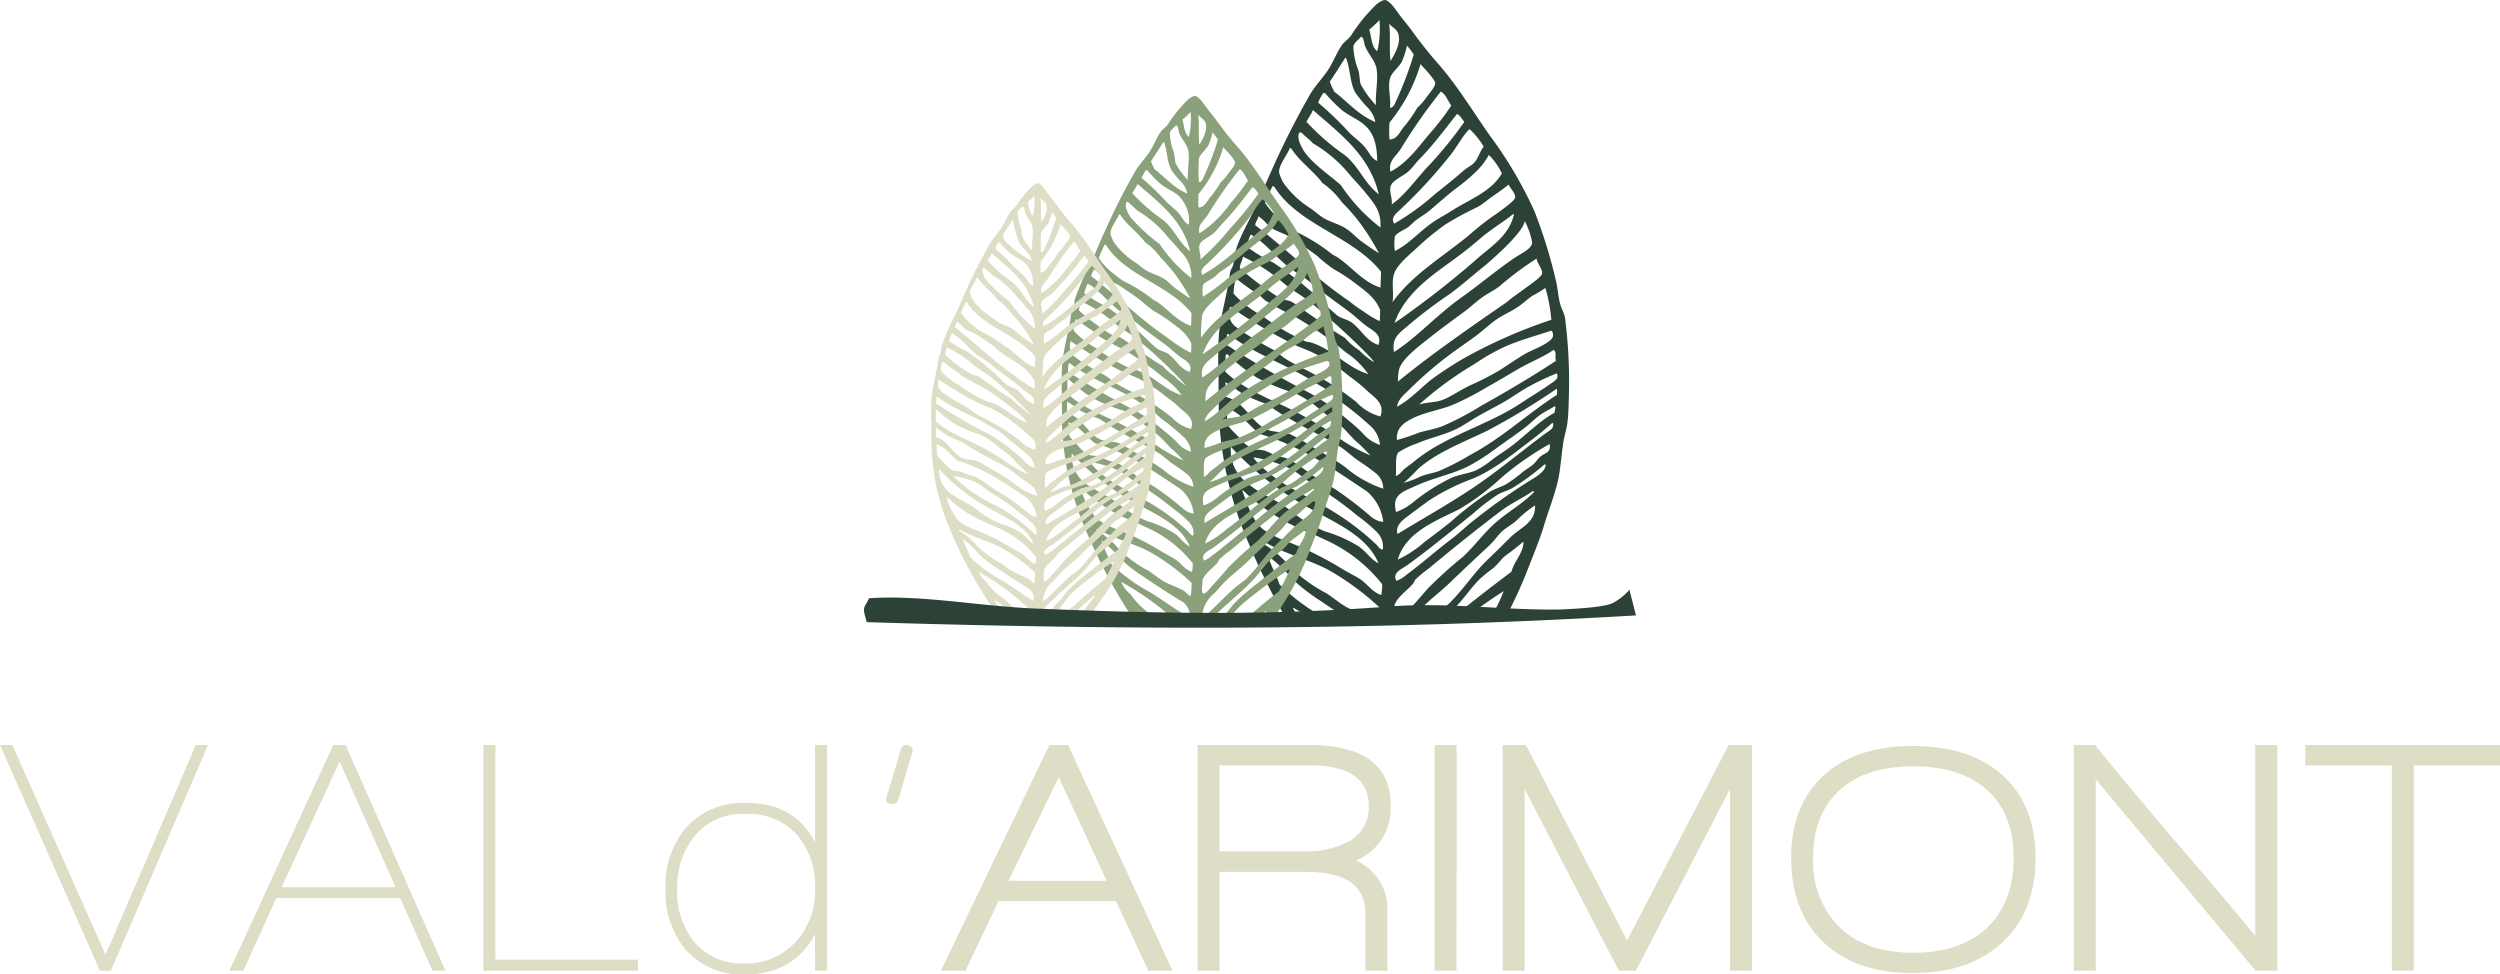 <svg xmlns="http://www.w3.org/2000/svg" width="290" height="113.03" viewBox="0 0 290 113.03"><g data-name="Groupe 336"><path data-name="Tracé 1" d="M290 88.777v-2.356h-22.588v2.356h10.041v23.829h2.549V88.777zm-25.837 23.829V86.421h-2.551v22.125q-2.626-3.205-9.269-10.968-5.987-6.99-9.308-11.161h-2.472v26.189h2.549V90.399l18.538 22.207zm-30.587-13.093q0 5.176-3.07 8.092t-8.593 2.916q-5.445 0-8.516-2.955a10.65 10.65 0 01-3.07-8.052q0-5.059 3.051-7.84t8.535-2.781q5.523 0 8.593 2.761t3.07 7.86m2.549 0q0-6.141-3.862-9.616-3.785-3.361-10.35-3.36t-10.312 3.36q-3.823 3.476-3.824 9.616 0 6.257 3.766 9.81t10.37 3.553q6.565 0 10.389-3.592t3.824-9.771m-32.9 13.093V86.421h-2.7l-11.779 22.67-11.741-22.67h-2.7v26.185h2.549V91.519l10.93 21.087h1.97l10.93-21.087v21.087zM168.97 86.422h-2.558v26.184h2.549zm-10.2 7.106a4.416 4.416 0 01-2.279 4.055 10.223 10.223 0 01-5.214 1.158h-9.81v-9.964h10.428q6.874 0 6.875 4.75m2.549-.078q0-7.028-9.5-7.028h-12.9v26.185h2.549v-11.47h10q6.913 0 6.913 4.789v6.682h2.549v-6.8a6.113 6.113 0 00-3.631-5.987 6.489 6.489 0 004.017-6.373m-32.943 8.728h-11.392l5.832-12.011zm7.647 10.428l-12.127-26.185h-2.161l-12.591 26.188h2.858l3.824-8.072h13.633l3.746 8.072z" fill="#dedec6"/><path data-name="Tracé 2" d="M105.819 87.269q.193-.656-.5-.811a.606.606 0 00-.811.463l-1.661 5.523q-.271.811.656.811a.657.657 0 00.7-.463zm-13.4 9.52a9.177 9.177 0 012.124 6.353 8.61 8.61 0 01-2.2 6.064 7.645 7.645 0 01-5.986 2.549 7.227 7.227 0 01-5.871-2.549 9.158 9.158 0 01-1.931-6.064 9.383 9.383 0 011.97-6.1 7.091 7.091 0 015.832-2.626 7.712 7.712 0 016.064 2.375m3.514 15.815V86.42h-1.39v11.316q-2.317-4.6-7.994-4.6a8.83 8.83 0 00-6.991 2.9 10.428 10.428 0 00-2.36 7.11 10.312 10.312 0 002.356 7.029 8.559 8.559 0 006.836 2.858q5.677 0 8.149-4.673v4.248zm-21.936 0v-1.274H57.467v-24.91h-1.39v26.185zm-28.116-9.694h-13.21l6.72-14.56zm5.794 9.694L40.088 86.42h-1.429l-12.05 26.185h1.622l3.823-8.419h14.368l3.746 8.419zM24.138 86.42h-1.429l-10.466 24.331L1.429 86.42H0l11.586 26.185h1.274z" fill="#dedec6"/><path data-name="Tracé 3" d="M179.886 44.507c-1.139.8-2.329 1.506-3.5 2.284-3.851 2.561-8.888 3.817-12.4 6.787-.355.3-.751.543-1.106.848-.308.264-.546.684-.978.789.13-.774-.132-2.132.285-2.713a9.225 9.225 0 012.19-1.064c1.622-.7 3.2-.979 4.684-1.736.737-.375 1.365-.817 2.006-1.2 1.426-.847 2.889-1.533 4.134-2.326.664-.422 1.339-.879 2.007-1.26a28.144 28.144 0 013.349-1.592c.054-.01.059.027.061.065.242.569-.42.894-.736 1.115m.6-2.639c-2.824 1.847-5.7 3.553-8.668 5.207a33.286 33.286 0 01-4.516 2.376c-.862.325-1.773.474-2.686.729a22.307 22.307 0 01-2.563.86c-.136-1.418.864-2.043 1.862-2.532 1.406-.69 3.014-.923 4.485-1.49A32.094 32.094 0 00172.333 45c1.291-.72 2.544-1.471 3.814-2.21 1.367-.8 2.843-1.35 4.066-2.2.4.244.139.757.272 1.276m-.344-2.862c-.133.762-2.4 1.576-3.109 1.981-1.119.641-2.167 1.393-3.109 1.982a31.5 31.5 0 01-3.354 1.72c-1.2.56-2.313 1.374-3.29 1.722-.865.308-2 .257-2.679.54a40.2 40.2 0 016.435-4.715 24.411 24.411 0 013.554-2.029c1.6-.712 3.542-1.243 5.321-1.841.237.063.261.471.231.641m-.187-1.907a59.348 59.348 0 00-9.71 4.221 39.184 39.184 0 00-4.277 2.764c-.653.521-1.257 1.121-1.894 1.644a10.864 10.864 0 01-2.014 1.45c.118-.918.945-1.491 1.531-2.1a43.812 43.812 0 015.869-4.862c.69-.5 1.409-.98 2.079-1.51s1.276-1.094 1.955-1.579c.716-.511 1.527-.864 2.263-1.314s1.323-1.016 2.016-1.513a9.687 9.687 0 001.488-.9 18.154 18.154 0 01.694 3.7m-1.079-5.358c-.065.415-1.608 1.438-1.96 1.7-.836.636-1.566 1.1-2.081 1.574-4.316 2.984-8.642 5.958-12.673 9.247a5.314 5.314 0 01.182-1.577c.523-1.267 2.4-2.641 3.544-3.549 1.373-1.093 2.78-2.1 4.032-3.026.66-.488 1.282-1.094 1.956-1.579.707-.508 1.507-.864 2.138-1.382a35.9 35.9 0 014.032-3.026c.061-.037.109-.107.194-.119.1.621.72 1.192.636 1.732m-1.142-3.581c-.067.73-1.315 1.269-1.959 1.7-2.136 1.445-4.183 3.187-6.178 4.6-2.955 2.091-5.268 4.727-7.886 6.375-.361-1.808.9-2.361 1.823-3.229a54.885 54.885 0 014.748-3.571c1.482-1.111 2.811-2.31 4.146-3.364 2.19-1.9 4.3-3.994 4.442-5.013a8.26 8.26 0 01.862 2.5m-9.773 2.447c1.229-.884 2.491-1.839 3.647-2.849 1.229-1.074 2.668-1.912 3.9-2.9h.126c-.634 2.619-2.731 3.74-4.494 5.352a109.082 109.082 0 01-9.374 7.273c1.072-3.094 3.733-5.107 6.193-6.877m7.806-7.707c-.027.322-.8.873-1.246 1.223a23.09 23.09 0 01-1.429 1.027 34 34 0 00-2.736 2.184c-3.085 2.534-6.526 4.527-8.82 7.736.188-1.03-.149-2.27.178-3.287.35-1.089 1.895-2.315 2.77-3.134a31.224 31.224 0 013.194-2.611 36.418 36.418 0 013.744-2.023c.572-.323 1.119-.81 1.689-1.208.678-.475 1.313-.9 1.885-1.39.182.428.812 1.006.772 1.484m-1.549-2.778c-1.207 2.114-3.756 3.014-5.852 4.356-.759.486-1.594.9-2.33 1.439-1.5 1.087-2.692 2.458-4.229 3.208a6.238 6.238 0 01-.005-1.647c.15-.439.994-.743 1.495-1.088.315-.217.643-.6.98-.852.565-.42 1.164-.746 1.754-1.269.518-.458 1.083-.922 1.632-1.4 1.128-.98 2.418-1.814 3.326-2.734a8.049 8.049 0 001.722-2.156 7.6 7.6 0 011.508 2.143M172.106 17c-.465.583-.657 1.5-1.209 1.984-.346.3-.805.524-1.169.845-1.038.916-2.184 1.823-3.326 2.734a28.376 28.376 0 01-4.678 3.383c-.468-.77.308-1.232.952-1.866a59.9 59.9 0 005.663-6.2c.73-.961 1.291-2.04 2-2.78.018-.068.127-.038.131-.122A9.534 9.534 0 01172.106 17m-2.243-2.866a46.538 46.538 0 01-4.038 4.989c-1.494 1.522-2.66 3.35-4.4 4.6.147-.624-.286-1.4-.117-2.094s1.422-1.179 2.023-1.7c.469-.409.9-1.04 1.449-1.6 1.465-1.486 3.006-3.565 4.232-5.109.406.192.563.617.855.916m-1.518-1.889a29.17 29.17 0 01-2.521 3.268c-1.364 1.624-2.6 3.378-4.524 4.4-.32-1.234.634-1.765 1.168-2.619a64.941 64.941 0 014.667-6.677c.613.346.795 1.094 1.21 1.626m-1.872-2.6c.009.423-.653 1.164-.941 1.551a6.74 6.74 0 01-1.122 1.291 15.482 15.482 0 01-1.665 2.349c-.4.548-.733 1.337-1.567 1.338a11.971 11.971 0 01.005-1.963 19.24 19.24 0 003.594-6.778c.3.383 1.685 1.75 1.7 2.212m-2.488-3.313a41.942 41.942 0 01-1.955 5.189c-.194.352-.295.952-.794.985.118-1.22-.29-2.375-.007-3.42.179-.662 1.005-1.239 1.4-1.978a10.282 10.282 0 00.57-1.817 7.84 7.84 0 01.787 1.04m-2.686.729c-.181-1.254.013-2.914-.166-4.312.3.378.857.628 1.038 1.113.4 1.055-.407 2.467-.872 3.2m2.9 49.311c2.122-.988 4.332-1.35 6.289-2.377a28.251 28.251 0 003.306-2.165c1.1-.793 2.189-1.518 3.184-2.3.535-.418.99-.881 1.5-1.278.562-.435 1.264-.749 1.877-1.138.186.2-.073.488-.027.759-1.81.991-3.313 2.587-5.012 3.879-.621.471-1.366.942-2.077 1.447a10.765 10.765 0 01-2.075 1.384c-.942.354-1.857.465-2.688.793a22.629 22.629 0 00-4.338 2.7 6.729 6.729 0 01-2.2 1.317c-.542-2.037.84-2.364 2.259-3.025m-.824 9.092c2.626-1.909 4.912-3.817 7.423-5.821a23.61 23.61 0 012.994-2.3c.507-.28 1.094-.428 1.607-.7a30.222 30.222 0 003.639-2.66c.018-.068.128-.038.132-.122.074-.008.111.018.124.068-.054.894-1.411 1.538-2.226 2.075a69.386 69.386 0 00-6.626 4.772c-.712.6-1.369 1.223-2.089 1.764-1.782 1.34-3.451 2.849-5.276 4.186a3.265 3.265 0 01-1.1.658c-.531-.986.667-1.383 1.4-1.914m15.385-12.573c-.359.267-.58.682-.921.982-.324.285-.741.525-1.1.785a15.792 15.792 0 01-2.145 1.572c-.679.326-1.236.487-1.8.823a39.067 39.067 0 00-4.49 3.454c-.967.788-2 1.563-2.994 2.3a13.388 13.388 0 01-3.177 2.106c.915-3.168 4.355-4.462 7.107-5.832a29.458 29.458 0 005.073-3.813 35.459 35.459 0 015.387-3.738c.054-.01.059.027.061.065.136.888-.518.94-1 1.3m.536-2.641c-2.506 1.845-5.051 3.985-7.676 5.812-3.044 2.117-6.328 3.922-9.515 5.874-.323-1.042.78-1.759 1.408-2.231.734-.552 1.528-1.132 2.21-1.633a24.932 24.932 0 015.092-2.546c2.524-1.053 4.746-2.92 6.936-4.571.8-.606 1.6-1.28 2.282-1.884.074-.008.112.018.125.068.077.621-.47.821-.862 1.11m1.3-4.452c-3.378 2.158-6.324 4.976-10 6.934a31.346 31.346 0 01-3.676 1.9c-.7.258-1.418.33-2.112.623a11.9 11.9 0 01-1.989.754 21.984 21.984 0 001.639-1.59c2.139-1.937 5.341-3.145 8.073-4.468a82.107 82.107 0 008.023-4.85c.141.113.007.484.039.7m-20.14 10.887a13.254 13.254 0 01-4.41-2.5c-1.3-.969-2.709-1.679-4.154-2.552a20.681 20.681 0 00-2.111-1.214c-.821-.368-1.885-.216-2.829-.606-1.733-.714-2.594-3.229-4.745-3.776-.1-.553-.017-1.271-.066-1.712.707.4 1.395.984 2.1 1.4a22.593 22.593 0 002.37 1.033c.735.325 1.413.918 2.17 1.342s1.49.869 2.235 1.282c1.554.86 3.2 1.617 4.536 2.5.673.446 1.289 1.056 1.973 1.525a24.518 24.518 0 012.039 1.465 2.29 2.29 0 01.887 1.8m-.341-8.372a5.85 5.85 0 01-2.791-1.681 31.907 31.907 0 00-5.388-3.481c-.935-.5-1.967-.982-2.859-1.557-.473-.306-.851-.715-1.358-1-.973-.542-1.962-1.042-2.918-1.686a13.8 13.8 0 01-1.361-.934 1.95 1.95 0 01-.741-2.369c.074-.008.112.018.125.068a58.864 58.864 0 006.762 4.036c.789.435 1.636.725 2.495 1.1a20.871 20.871 0 014.4 2.813 18.221 18.221 0 011.971 1.589c.812.8 2.273 1.531 1.666 3.1m.08-16.78l-.065 1.834c-1.945-.611-3.253-2.287-4.821-3.4-.291-.206-.611-.329-.868-.536a21.638 21.638 0 00-3.843-2.415 6.79 6.79 0 01-1.422-1 9.5 9.5 0 01-2.446-2.492c.29-.651.549-1.336.89-1.932.1-.014.107.063.188.07 2.826 4.5 9.155 5.741 12.385 9.869m-.074-5.133a20.754 20.754 0 01-4.579-4.91c-1.152-1.046-3.266-2.451-4.234-3.884-.337-.5-.983-1.688-.555-2.236l.19.007c.432.433.939.8 1.349 1.25a15.787 15.787 0 014.366 3.763c.563.645 1.235 1.331 1.888 2.156.868 1.1 1.708 2.013 1.576 3.855m-.362-20.461c-.685-.483-.659-1.629-.926-2.5a12.193 12.193 0 001.179-1.1 11.291 11.291 0 01-.252 3.6m-1.376-.492c.359.877 1.158 1.638 1.3 2.579.2 1.287-.147 2.579-.083 4.177a11.5 11.5 0 01-1.752-2.4c-.135-.362-.124-1.024-.261-1.593a8.346 8.346 0 01-.6-2.808c.086-.472.677-.849.928-1.171.367.35.28.772.464 1.22m-1.137 5.344a16.684 16.684 0 001.276 1.564 3.294 3.294 0 011.013 1.809c-1.961-.823-3.19-2.329-4.753-3.523a10.846 10.846 0 01-.529-1.158c.621-.908 1.2-1.858 1.807-2.787.055.03.111.059.122.131.486 1.412.411 2.866 1.065 3.964m-1.528 2.036c.784.6 1.739 1 2.478 1.606 1.138.935 1.527 2.268 1.562 4.234-.7-.261-.983-1.087-1.463-1.634s-1.154-1.046-1.718-1.58a39.924 39.924 0 00-3.676-3.548 5.325 5.325 0 01.609-1.119l.19.007a17.34 17.34 0 002.019 2.034m-3.418-.056c3.1 2.737 6.528 5.173 7.639 9.767-1.627-1.207-2.326-3.242-3.9-4.506a27.47 27.47 0 01-4.487-3.893c.224-.482.549-.855.744-1.368m-2.5 4.472c.982 1.533 2.525 2.541 3.6 3.989a9.4 9.4 0 012.265 2.232 24.844 24.844 0 012.195 2.54 28.979 28.979 0 012.1 3.366c-.638-.359-1.272-.84-1.98-1.336-.619-.433-1.166-1.084-1.847-1.521-.8-.516-1.808-.743-2.617-1.231-.437-.264-.93-.714-1.419-1.063a11.11 11.11 0 01-3.19-2.961 5.4 5.4 0 01-.527-1.222c-.081-.9.973-2.072 1.24-2.87.1-.014.107.064.188.07m-2.6 9.03c.816.608 1.894.821 2.737 1.426.256.183 2.161 1.441 2.843 2a17.825 17.825 0 001.91 1.523 23.454 23.454 0 012.106 1.34c1.337 1.042 2.636 1.8 3.3 3.409l-.044 1.265a.9.9 0 01-.213-.061 11.881 11.881 0 01-1.649-1.018 15.112 15.112 0 01-1.668-1.2c-3.877-2.591-7.234-6.029-10.9-8.8-.089-.331.312-.658.353-1.064a5.769 5.769 0 011.225 1.183m-2.122.939c1.7.909 3.106 2.875 4.736 4.029.759.537 1.551.977 2.287 1.6 1.36 1.15 2.895 2.209 4.381 3.32.754.563 1.413 1.227 2.093 1.72s1.756.965 1.319 2.136c-1.4-.409-1.986-1.778-3.076-2.577-.483-.355-1.164-.465-1.682-.819a23.886 23.886 0 01-1.779-1.645 41.133 41.133 0 00-5.669-4.505 17.381 17.381 0 01-3.1-1.881 7.915 7.915 0 01.492-1.376m-.913 2.564a21.359 21.359 0 014.892 3.211c.984.783 2.129 1.42 3.09 2.2 2.012 1.628 6.857 6.069 7.234 6.839a8.993 8.993 0 01-1.725-1.39 7.5 7.5 0 01-1.66-1.451c-1.607-.918-3.117-2.073-4.7-3.141a11.005 11.005 0 00-1.546-1.068c-.331-.143-.735-.147-1.066-.29a12.155 12.155 0 01-1.3-.806 30.442 30.442 0 01-3.576-2.785c.035-.531.3-.812.362-1.317m-.662 2.637a27.031 27.031 0 002.534 1.8c.261.2.465.458.737.659a32.914 32.914 0 003.356 1.827 42.475 42.475 0 016 4.2 9.418 9.418 0 012.573 2.5c-2.5-.766-4.056-2.84-6.586-3.65-.229-.074-.467-.07-.692-.151a25.122 25.122 0 01-5.026-2.963 12.171 12.171 0 01-3.33-2.586 7.694 7.694 0 01.248-1.638l.19.007m-.988 6.355c2.821 2.249 6.822 3.545 10 5.606.558.362 1.192.673 1.736 1.074.513.378.965.905 1.474 1.318a36.877 36.877 0 013.079 2.514 3.343 3.343 0 011.249 2.324 4.452 4.452 0 01-2.1-1.467 27.318 27.318 0 00-1.967-1.715 24.812 24.812 0 00-4.392-3 102.372 102.372 0 01-9.373-5.457 8.84 8.84 0 01.106-1.2l.19.007m-.335 2.332l.19.007a20.7 20.7 0 003.452 2.718 25.387 25.387 0 004.433 1.8 12.737 12.737 0 012.909 1.939c.823.677 1.772 1.27 2.466 1.922.578.544 1.07 1.161 1.651 1.7a15.722 15.722 0 011.652 1.641 20.908 20.908 0 01-4.221-2.427 46.045 46.045 0 00-4.156-2.489c-2.867-1.531-6.127-2.574-8.446-4.792.061-.751-.012-1.416.07-2.024m.1 6.274c.058-.037.116-.072.126 0 1.658.616 2.435 2.053 3.759 2.981 4.924 1.467 8.569 4.126 12.371 6.639a5.507 5.507 0 011.9 3.55 2.616 2.616 0 01-1.5-.686 44.34 44.34 0 00-3.886-2.986c-.865-.566-1.868-1.134-2.852-1.746a24.162 24.162 0 00-2.722-1.868c-.437-.186-1.019-.261-1.505-.433-.456-.162-.883-.424-1.31-.552-.462-.138-.984-.064-1.448-.241a4.906 4.906 0 01-1.537-1.321c-.451-.5-1.147-1.074-1.278-1.5-.179-.583.025-1.351-.126-1.841m.476 4.513c.074-.008.112.018.125.067a35.811 35.811 0 009.189 7.1c2.907 1.649 6.5 3.126 7.823 6.29-.9-.433-1.441-1.4-2.337-1.982a16.053 16.053 0 00-3.867-1.718 15.315 15.315 0 01-4.093-2.486c-1.381-1.053-2.948-1.7-4.093-2.486-1.551-1.063-2.814-2.279-2.746-4.782m1.343 5.05c-.01-.054.027-.059.066-.061a23.617 23.617 0 005.375 3.861c1.345.657 2.741 1.194 4.115 1.854a17.618 17.618 0 016.659 5.173 4.972 4.972 0 01-.108 1.263c-1.11-.381-1.559-1.265-2.468-1.859-.635-.415-1.452-.785-2.236-1.282a41.052 41.052 0 00-5.663-2.858 13.469 13.469 0 01-3.363-1.637c-1.289-1.174-1.745-2.753-2.378-4.453m16.293 6.775c-.25.134-.546-.355-.8-.6a31.1 31.1 0 00-6.487-4.66c-2.827-1.534-5.682-2.915-7.608-5.206-.074-.012-.05-.117-.057-.192a16.657 16.657 0 014.322 1.354c.823.468 1.653 1.237 2.6 1.8a40.278 40.278 0 015.068 3.6 19.156 19.156 0 012.338 1.982 2.342 2.342 0 01.63 1.922m21.56-17.107a58.737 58.737 0 00-.421-9.7c-.083-.553-.416-1.062-.575-1.667-.25-.946-.286-1.956-.533-2.868a57.674 57.674 0 00-2.448-7.875 47.566 47.566 0 00-5.142-8.73c-1.946-2.759-3.629-5.569-5.8-8.119a48.935 48.935 0 01-3.1-3.845c-.424-.607-.924-1.207-1.515-1.953-.418-.534-1.087-1.648-1.703-1.836-.3-.091-.907.372-1.1.532a19.562 19.562 0 00-2.911 3.572c-.305.443-.782.718-1.051 1.1-.685.983-1.055 2.117-1.755 3.105-.614.867-1.365 1.663-1.927 2.593a97.2 97.2 0 00-4.558 9.024c-.48 1.033-.917 2.107-1.378 3.182-.927 2.162-2.284 4.268-2.816 6.3-.118.45-.066.825-.171 1.261-.07.29-.265.531-.345.812-.1.339-.1.71-.164 1.071-.359 2.012-.939 4.117-1.167 6.229a45.385 45.385 0 00-.035 4.622c-.011 1.531.005 3.083.028 4.624a42.42 42.42 0 003.525 15.133 70.37 70.37 0 004.158 8.365l1.537.013a5.044 5.044 0 01-.632-1.044c.018.007.047-.007.063 0 .609.332 1.173.7 1.748 1.051l1.695.01a22.7 22.7 0 01-5.058-3.778c-.381-1.174-.991-2.136-1.34-3.34.054-.01.059.027.061.065a19.489 19.489 0 012.881 2.761 22.18 22.18 0 003.207 2.456c.9.617 1.827 1.229 2.785 1.849q1.349 0 2.681.007c-.912-.477-1.926-.8-2.761-1.318-.744-.465-1.392-1.018-2.1-1.467a17.779 17.779 0 01-4.139-2.995 11.4 11.4 0 00-3.259-2.774.355.355 0 01-.055-.256l.19.007c2.308 1.452 5.117 2.058 7.485 3.3a31.234 31.234 0 016.113 4.52c0 .343-.016.666-.042.981h1.584c-.007-.452.107-1.018.057-1.43.448-1.02 1.4-1.6 2.11-2.4.136-.153.194-.4.336-.558a17.893 17.893 0 011.63-1.336 228.05 228.05 0 018.209-6.553c1.179-.9 2.564-1.518 3.755-2.339.108-.02.118.053.123.131-1.316 1.328-2.944 2.237-4.364 3.457-1.377 1.184-2.474 2.736-3.813 3.984a51.265 51.265 0 00-4.12 3.719c-.922 1.074-1.8 2.062-2.769 3.133-.051.057-.1.121-.156.186h1.252c.327-.37.648-.742.962-1.06 1.031-1.042 2.266-1.957 3.2-2.865 1.557-1.508 3.132-2.97 4.716-4.458.543-.511.938-1.151 1.449-1.6.475-.414 1.111-.764 1.626-1.21a13.5 13.5 0 012.151-1.761c.108 2-1.738 2.581-2.918 3.761-.881.881-1.669 1.679-2.427 2.385-1.7 1.59-2.914 3.543-4.55 5.161-.528.523-1.188.9-1.759 1.4-.085.074-.169.158-.254.234l1.521-.013c.447-.416.887-.836 1.3-1.271.883-.926 1.713-2.146 2.64-3.075a17.348 17.348 0 011.565-1.275c.517-.414.92-1.031 1.445-1.47a26.431 26.431 0 002.084-1.637c.079 1.227-1.071 2.261-1.389 3.5-2.282 1.716-4.508 3.426-6.695 5.219q.809-.009 1.6-.02c1.306-1 2.657-1.98 4.2-2.951a16.765 16.765 0 01-1.434 2.9c.6-.012 1.192-.025 1.769-.039a54 54 0 002.618-5.8c.611-1.563 1.252-3.111 1.749-4.752.5-1.664 1.169-3.334 1.568-5.012.34-1.427.4-3.032.669-4.663.125-.757.369-1.458.457-2.2.1-.807.127-1.582.147-2.4" fill="#2d4236"/><path data-name="Tracé 4" d="M154.006 46.738c-.912.637-1.863 1.2-2.8 1.827-3.081 2.049-7.11 3.054-9.917 5.429-.284.241-.6.435-.885.679-.246.211-.437.548-.782.632.1-.619-.106-1.706.228-2.171a7.381 7.381 0 011.754-.851c1.3-.562 2.555-.784 3.746-1.389.589-.3 1.092-.653 1.6-.958 1.14-.677 2.311-1.226 3.307-1.86.532-.338 1.072-.7 1.606-1.008a22.53 22.53 0 012.679-1.274c.044-.008.048.022.05.052.194.455-.336.715-.589.892m.479-2.111a113.676 113.676 0 01-6.934 4.165 26.546 26.546 0 01-3.613 1.9c-.689.26-1.418.379-2.149.583a17.85 17.85 0 01-2.051.688c-.108-1.134.692-1.634 1.49-2.025 1.124-.551 2.411-.738 3.588-1.192a25.79 25.79 0 003.147-1.613c1.033-.576 2.034-1.177 3.05-1.769 1.094-.637 2.276-1.08 3.254-1.761.323.2.111.6.218 1.021m-.274-2.289c-.107.61-1.922 1.261-2.488 1.585-.9.513-1.734 1.114-2.487 1.585a25.226 25.226 0 01-2.682 1.375c-.963.448-1.851 1.1-2.632 1.377-.692.246-1.6.205-2.143.432a32.189 32.189 0 015.148-3.772 19.584 19.584 0 012.843-1.624c1.282-.569 2.834-.993 4.257-1.473.19.05.209.377.185.514m-.15-1.525a47.46 47.46 0 00-7.768 3.377 31.312 31.312 0 00-3.422 2.211c-.521.417-1.005.9-1.515 1.315a8.631 8.631 0 01-1.611 1.16c.094-.734.755-1.192 1.224-1.68a35.058 35.058 0 014.7-3.889c.552-.4 1.127-.784 1.664-1.209s1.02-.875 1.564-1.263c.573-.409 1.222-.692 1.81-1.051s1.059-.814 1.613-1.211a7.821 7.821 0 001.19-.718 14.6 14.6 0 01.555 2.958m-.863-4.287c-.052.333-1.288 1.151-1.568 1.364-.669.508-1.254.881-1.666 1.259-3.452 2.388-6.912 4.767-10.137 7.4a4.2 4.2 0 01.145-1.261c.418-1.013 1.92-2.113 2.835-2.84 1.1-.874 2.223-1.68 3.226-2.421.528-.39 1.024-.874 1.564-1.263.565-.407 1.205-.691 1.71-1.106a28.717 28.717 0 013.226-2.42c.048-.029.087-.086.154-.1.078.5.576.954.51 1.385m-.913-2.869c-.053.584-1.053 1.016-1.568 1.364-1.708 1.155-3.346 2.55-4.942 3.678-2.364 1.672-4.215 3.781-6.309 5.1-.289-1.447.718-1.889 1.458-2.584a43.859 43.859 0 013.8-2.856c1.186-.888 2.25-1.849 3.319-2.691 1.75-1.523 3.442-3.2 3.553-4.01a6.61 6.61 0 01.691 2m-7.82 1.956c.983-.707 1.992-1.471 2.916-2.28.983-.86 2.135-1.529 3.122-2.323h.1c-.507 2.1-2.184 2.992-3.6 4.282a87.321 87.321 0 01-7.5 5.819c.857-2.475 2.987-4.087 4.955-5.5m6.245-6.166c-.023.258-.641.7-1 .978-.46.36-.857.628-1.145.821a27.212 27.212 0 00-2.188 1.748c-2.468 2.027-5.221 3.622-7.056 6.188a20.821 20.821 0 01.143-2.63c.28-.871 1.515-1.852 2.216-2.506a24.85 24.85 0 012.557-2.083 29.107 29.107 0 013-1.619c.457-.258.895-.647 1.351-.966.543-.379 1.051-.724 1.508-1.112.145.342.649.805.617 1.186m-1.24-2.222c-.966 1.691-3 2.411-4.682 3.484-.607.389-1.276.724-1.864 1.151a25.8 25.8 0 01-3.383 2.568 5.036 5.036 0 010-1.317c.121-.351.8-.594 1.2-.87.252-.174.514-.482.784-.682.452-.336.932-.6 1.4-1.016.414-.366.866-.737 1.305-1.119.9-.785 1.935-1.452 2.661-2.187a6.442 6.442 0 001.378-1.725 6.087 6.087 0 011.207 1.714m-1.687-2.491c-.371.467-.525 1.2-.967 1.588-.276.243-.645.419-.935.677-.832.732-1.748 1.458-2.661 2.187a22.671 22.671 0 01-3.742 2.707c-.374-.616.247-.986.761-1.493a47.956 47.956 0 004.53-4.959c.583-.769 1.033-1.632 1.6-2.224.015-.055.1-.031.1-.1a7.593 7.593 0 011.311 1.616m-1.794-2.292a37.244 37.244 0 01-3.23 3.991 29.217 29.217 0 01-3.528 3.681c.118-.5-.229-1.121-.094-1.675s1.138-.943 1.619-1.362c.375-.327.722-.832 1.16-1.277 1.171-1.188 2.4-2.852 3.384-4.087.326.153.45.494.684.733m-1.214-1.512a23.315 23.315 0 01-2.018 2.615 13.072 13.072 0 01-3.618 3.521c-.257-.987.507-1.413.934-2.1a51.892 51.892 0 013.733-5.342c.49.277.636.876.968 1.3m-1.5-2.079c.007.338-.522.932-.753 1.24a5.406 5.406 0 01-.9 1.033 12.334 12.334 0 01-1.332 1.879c-.323.438-.586 1.07-1.254 1.071a9.724 9.724 0 010-1.57 15.382 15.382 0 002.875-5.422c.239.306 1.349 1.4 1.357 1.77m-1.985-2.653a33.489 33.489 0 01-1.564 4.15c-.156.282-.235.761-.635.789a19.005 19.005 0 01-.007-2.737c.143-.529.8-.99 1.12-1.582a8.235 8.235 0 00.456-1.453 6.142 6.142 0 01.63.832m-2.149.583c-.145-1 .011-2.331-.132-3.45.237.3.684.5.83.89.316.844-.326 1.973-.7 2.559m.366 50.476c.359-.815 1.12-1.278 1.688-1.917.109-.123.154-.321.269-.447a14.332 14.332 0 011.3-1.069 184.99 184.99 0 016.567-5.243c.944-.72 2.052-1.214 3-1.871.086-.016.093.043.1.1-1.052 1.063-2.356 1.789-3.491 2.767-1.1.948-1.98 2.188-3.05 3.187a40.988 40.988 0 00-3.3 2.975c-.737.858-1.443 1.65-2.216 2.506-.207.23-.427.59-.782.632-.315-.277-.033-1.111-.095-1.624m12.251-11.327a55.178 55.178 0 00-5.3 3.817c-.57.482-1.1.978-1.671 1.411-1.427 1.072-2.761 2.28-4.221 3.349a2.6 2.6 0 01-.879.526c-.424-.789.534-1.107 1.118-1.531 2.1-1.527 3.929-3.053 5.938-4.657a18.92 18.92 0 012.394-1.842c.406-.224.875-.342 1.287-.563a24.13 24.13 0 002.912-2.128c.014-.054.1-.031.1-.1.059-.007.09.014.1.054-.044.714-1.128 1.231-1.781 1.66m1.353-2.486c-.287.213-.463.545-.735.785s-.594.42-.883.628a12.736 12.736 0 01-1.716 1.257c-.542.261-.99.39-1.442.659a31.257 31.257 0 00-3.592 2.763c-.774.63-1.6 1.251-2.4 1.842a10.723 10.723 0 01-2.541 1.685c.731-2.534 3.484-3.57 5.685-4.665a23.573 23.573 0 004.059-3.051 28.379 28.379 0 014.309-2.991c.044-.008.047.022.048.053.11.71-.413.752-.8 1.036m.43-2.113c-2 1.476-4.042 3.188-6.142 4.649-2.435 1.694-5.062 3.139-7.612 4.7-.258-.834.625-1.407 1.127-1.785.587-.442 1.222-.905 1.767-1.306a19.982 19.982 0 014.074-2.036 27.055 27.055 0 005.549-3.657 31.03 31.03 0 001.826-1.507c.059-.006.09.014.1.055.062.5-.376.657-.69.888m.826-1.9a35.161 35.161 0 00-4.01 3.1c-.5.377-1.094.754-1.662 1.158a8.641 8.641 0 01-1.66 1.108c-.754.283-1.485.372-2.15.634a18.1 18.1 0 00-3.47 2.159 5.4 5.4 0 01-1.76 1.053c-.433-1.63.671-1.891 1.808-2.42 1.7-.791 3.465-1.081 5.031-1.9a22.562 22.562 0 002.645-1.732c.88-.634 1.751-1.214 2.546-1.836.428-.334.792-.7 1.2-1.022.45-.349 1.012-.6 1.5-.91.149.164-.058.39-.022.607m.21-1.664c-2.7 1.726-5.059 3.981-8 5.547a25.068 25.068 0 01-2.941 1.518c-.559.207-1.134.265-1.689.5a9.619 9.619 0 01-1.592.6 17.711 17.711 0 001.311-1.272c1.711-1.549 4.274-2.516 6.458-3.574a65.695 65.695 0 006.418-3.88c.113.091.006.387.031.559m-16.111 8.709a10.574 10.574 0 01-3.528-2c-1.04-.775-2.167-1.343-3.324-2.042a16.31 16.31 0 00-1.688-.971c-.656-.295-1.508-.173-2.263-.484-1.385-.571-2.075-2.583-3.8-3.02-.079-.443-.013-1.018-.053-1.37.566.321 1.117.787 1.683 1.123a18.024 18.024 0 001.9.826c.587.26 1.13.735 1.735 1.074s1.192.7 1.788 1.025c1.244.688 2.561 1.294 3.629 2 .538.357 1.031.845 1.579 1.221a19.689 19.689 0 011.63 1.171 1.834 1.834 0 01.711 1.443m-.274-6.7a4.681 4.681 0 01-2.232-1.345 25.492 25.492 0 00-4.311-2.785c-.749-.4-1.575-.785-2.287-1.246-.379-.244-.681-.572-1.087-.8-.779-.433-1.57-.834-2.335-1.348a11.058 11.058 0 01-1.088-.747 1.56 1.56 0 01-.593-1.9c.059-.006.09.014.1.054a46.934 46.934 0 005.41 3.229c.631.349 1.308.58 2 .881a16.736 16.736 0 013.519 2.251 14.558 14.558 0 011.576 1.271c.651.643 1.818 1.225 1.332 2.478m.065-13.424c-.017.49-.035.978-.051 1.468-1.556-.489-2.6-1.83-3.857-2.719-.233-.165-.489-.263-.694-.43a17.328 17.328 0 00-3.074-1.931 5.416 5.416 0 01-1.138-.8 7.594 7.594 0 01-1.956-1.993c.231-.521.439-1.068.712-1.546.083-.012.086.051.151.055 2.261 3.6 7.325 4.593 9.908 7.9m-.059-4.106a16.616 16.616 0 01-3.626-3.899 21.547 21.547 0 01-3.387-3.108c-.27-.4-.787-1.35-.444-1.789l.152.005c.345.347.751.638 1.079 1a12.61 12.61 0 013.493 3.01c.45.516.988 1.064 1.511 1.724a4 4 0 011.26 3.084m-.289-16.375c-.549-.387-.528-1.3-.741-2a9.934 9.934 0 00.943-.879 9.035 9.035 0 01-.2 2.881m-1.1-.393c.287.7.926 1.31 1.042 2.062.159 1.029-.118 2.064-.066 3.342a9.168 9.168 0 01-1.4-1.924c-.108-.289-.1-.819-.209-1.274a6.7 6.7 0 01-.479-2.246c.07-.377.542-.679.742-.937.295.28.225.617.372.976m-.909 4.274a13.319 13.319 0 001.02 1.252 2.639 2.639 0 01.81 1.445c-1.569-.658-2.553-1.862-3.8-2.818a8.712 8.712 0 01-.424-.927c.5-.727.964-1.487 1.446-2.229.044.024.089.048.1.1.39 1.13.329 2.293.853 3.171m-1.222 1.63c.627.479 1.391.8 1.982 1.285a4.079 4.079 0 011.25 3.387c-.563-.209-.786-.87-1.17-1.308s-.923-.836-1.375-1.264a31.853 31.853 0 00-2.941-2.838 4.3 4.3 0 01.488-.9l.152.005a13.794 13.794 0 001.615 1.627m-2.735-.045c2.483 2.189 5.222 4.139 6.111 7.813-1.3-.965-1.861-2.593-3.116-3.6a21.973 21.973 0 01-3.59-3.115c.179-.385.44-.684.6-1.094m-2 3.578c.785 1.226 2.02 2.033 2.878 3.192a7.536 7.536 0 011.812 1.785 19.929 19.929 0 011.753 2.038 23.175 23.175 0 011.679 2.693c-.51-.287-1.018-.672-1.583-1.068-.5-.347-.933-.868-1.478-1.217-.643-.412-1.447-.594-2.093-.985-.35-.211-.744-.571-1.137-.851a8.9 8.9 0 01-2.551-2.369 4.338 4.338 0 01-.422-.977c-.065-.722.778-1.657.992-2.3.083-.012.086.051.151.055m-2.076 7.223c.653.487 1.515.657 2.19 1.141.2.147 1.728 1.152 2.274 1.6a14.372 14.372 0 001.527 1.218 18.9 18.9 0 011.686 1.072c1.07.834 2.109 1.442 2.641 2.727l-.036 1.012a.731.731 0 01-.17-.049 9.636 9.636 0 01-1.336-.798 12.32 12.32 0 01-1.334-.958c-3.1-2.073-5.787-4.823-8.721-7.043-.072-.265.25-.527.282-.851a4.628 4.628 0 01.981.946m-1.7.752c1.358.727 2.486 2.3 3.789 3.223.607.43 1.241.782 1.83 1.28 1.087.92 2.315 1.767 3.5 2.656.6.45 1.13.982 1.675 1.375s1.4.773 1.055 1.709c-1.121-.327-1.589-1.423-2.461-2.062-.387-.284-.932-.372-1.345-.655a18.925 18.925 0 01-1.423-1.317 32.965 32.965 0 00-4.536-3.6 13.935 13.935 0 01-2.48-1.505 6.27 6.27 0 01.392-1.1m-.731 2.052a17.109 17.109 0 013.914 2.568c.787.626 1.7 1.136 2.472 1.758a52.044 52.044 0 015.787 5.472 7.194 7.194 0 01-1.371-1.12 6 6 0 01-1.328-1.161c-1.285-.735-2.493-1.659-3.763-2.513a8.789 8.789 0 00-1.237-.854c-.265-.115-.589-.117-.854-.232a9.808 9.808 0 01-1.041-.645 24.331 24.331 0 01-2.86-2.228c.028-.424.243-.649.289-1.053m-.531 2.106a21.832 21.832 0 002.026 1.439c.21.158.373.366.59.527a26.241 26.241 0 002.686 1.461 33.978 33.978 0 014.8 3.36 7.531 7.531 0 012.058 2c-2-.613-3.245-2.272-5.268-2.92-.184-.059-.374-.056-.553-.121a20.041 20.041 0 01-4.021-2.37 9.735 9.735 0 01-2.665-2.069 6.245 6.245 0 01.2-1.31l.153.005m-.786 5.09c2.257 1.8 5.459 2.836 8 4.485.447.289.954.538 1.388.859.411.3.773.724 1.18 1.054a29.279 29.279 0 012.457 2.01 2.671 2.671 0 011 1.858 3.56 3.56 0 01-1.682-1.173 21.96 21.96 0 00-1.574-1.372 19.8 19.8 0 00-3.514-2.4 82.078 82.078 0 01-7.5-4.366 7.091 7.091 0 01.084-.96l.152.005m-.267 1.865l.151.006a16.556 16.556 0 002.762 2.173 20.3 20.3 0 003.547 1.441 10.184 10.184 0 012.327 1.551c.66.542 1.418 1.016 1.973 1.538.463.435.856.929 1.321 1.364a12.58 12.58 0 011.322 1.313 16.736 16.736 0 01-3.377-1.942 36.922 36.922 0 00-3.325-1.991c-2.294-1.225-4.9-2.059-6.757-3.833.049-.6-.01-1.134.057-1.62m.078 5.019c.046-.029.093-.058.1 0 1.327.493 1.948 1.643 3.008 2.385 3.939 1.173 6.855 3.3 9.9 5.311a4.409 4.409 0 011.521 2.84 2.088 2.088 0 01-1.2-.548 35.2 35.2 0 00-3.109-2.388c-.692-.454-1.493-.907-2.282-1.4a19.351 19.351 0 00-2.177-1.494c-.349-.149-.815-.209-1.2-.346-.366-.129-.707-.34-1.049-.442-.369-.11-.786-.051-1.158-.193a3.916 3.916 0 01-1.23-1.056c-.361-.4-.917-.859-1.021-1.2-.143-.467.02-1.081-.1-1.473m.381 3.611c.059-.006.09.014.1.054a28.661 28.661 0 007.35 5.678c2.326 1.319 5.2 2.5 6.259 5.032-.724-.347-1.153-1.121-1.87-1.585a12.812 12.812 0 00-3.094-1.375 12.269 12.269 0 01-3.274-1.989c-1.106-.843-2.358-1.362-3.275-1.989a4.13 4.13 0 01-2.2-3.826m1.075 4.04c-.008-.043.021-.047.052-.049a18.9 18.9 0 004.3 3.089c1.076.525 2.192.955 3.291 1.482a14.1 14.1 0 015.328 4.138 4 4 0 01-.087 1.01c-.888-.305-1.246-1.012-1.974-1.488-.508-.332-1.162-.628-1.788-1.025a32.912 32.912 0 00-4.531-2.287 10.751 10.751 0 01-2.69-1.31 8.345 8.345 0 01-1.9-3.562m1.812 4.674l.153.005c1.846 1.162 4.093 1.647 5.987 2.641a24.959 24.959 0 014.894 3.623 14.134 14.134 0 01-.1 1.516c-.331-.053-.534-.432-.789-.585-.794-.476-1.737-.729-2.492-1.2-.595-.372-1.113-.814-1.681-1.173a14.248 14.248 0 01-3.311-2.4 9.139 9.139 0 00-2.607-2.22.282.282 0 01-.044-.2m11.223.746c-.2.108-.437-.284-.643-.478a24.837 24.837 0 00-5.189-3.727c-2.262-1.227-4.545-2.332-6.086-4.165-.059-.01-.04-.094-.046-.154a13.347 13.347 0 013.459 1.084c.658.374 1.322.989 2.078 1.44a32.341 32.341 0 014.055 2.878 15.233 15.233 0 011.87 1.585 1.87 1.87 0 01.5 1.537m17.248-13.685a46.994 46.994 0 00-.345-7.763c-.067-.443-.332-.849-.461-1.334-.2-.757-.228-1.564-.426-2.295a45.942 45.942 0 00-1.96-6.3 38.082 38.082 0 00-4.113-6.983c-1.557-2.207-2.9-4.455-4.637-6.5a39.036 39.036 0 01-2.477-3.076c-.34-.486-.741-.965-1.212-1.562-.337-.426-.872-1.315-1.367-1.467-.237-.072-.726.3-.877.426a15.641 15.641 0 00-2.329 2.857c-.244.354-.626.574-.842.883-.548.786-.843 1.693-1.4 2.484-.492.694-1.092 1.33-1.542 2.074a77.588 77.588 0 00-3.647 7.219c-.385.826-.733 1.686-1.1 2.546a41.534 41.534 0 00-2.253 5.039c-.094.36-.052.66-.136 1.008-.056.232-.212.424-.276.649-.078.271-.08.568-.132.857-.286 1.609-.752 3.294-.934 4.983a36.644 36.644 0 00-.027 3.7c-.01 1.224 0 2.467.023 3.7a33.931 33.931 0 002.819 12.106 60.34 60.34 0 005.1 9.62l2.481.044a9.059 9.059 0 01-2.467-2.392 3.515 3.515 0 01-1.065-1.405c.014.006.036-.005.051 0a32.42 32.42 0 015.5 3.828l1.9.029c-1.373-.845-2.749-1.851-4.189-2.733a20.214 20.214 0 01-4.5-3.3c-.305-.939-.792-1.709-1.072-2.672.043-.008.046.022.049.052a15.65 15.65 0 012.3 2.209 17.711 17.711 0 002.565 1.964c1.291.885 2.62 1.748 4.113 2.677a2.04 2.04 0 011.234 1.809l1.411.021a3.8 3.8 0 011.435-2.6c.4-.409.785-.9 1.159-1.277.826-.834 1.813-1.566 2.564-2.292 1.246-1.206 2.505-2.376 3.772-3.567.434-.408.75-.92 1.159-1.276.379-.332.889-.611 1.3-.968a10.845 10.845 0 011.722-1.409c.085 1.6-1.391 2.065-2.334 3.009-.706.7-1.336 1.343-1.941 1.908-1.364 1.272-2.332 2.834-3.641 4.129-.421.418-.95.719-1.406 1.116-1.141.992-2.246 2.2-3.4 3.233l1.061.014c1.45-1.433 3.047-2.677 4.393-4.087.707-.74 1.371-1.716 2.113-2.459a14.068 14.068 0 011.252-1.02c.415-.33.737-.825 1.156-1.175.559-.468 1.193-.819 1.666-1.31.063.982-.856 1.808-1.11 2.8-1.991 1.5-3.935 2.978-5.834 4.558a14.539 14.539 0 00-1.361 1.27c-.421.448-.746.935-1.165 1.429l-.011.011.823.01a10.955 10.955 0 011.731-1.757 54.042 54.042 0 015.1-3.723 21.1 21.1 0 01-1.308 2.64 44.4 44.4 0 00-3.446 2.865l1.255.014c.232-.2.456-.407.693-.6.087-.016.094.042.1.1-.139.163-.269.333-.4.5l1.3.014c.23-.323.46-.649.69-.965a31.336 31.336 0 003.484-6.921c.489-1.25 1-2.489 1.4-3.8.4-1.332.936-2.668 1.255-4.01.272-1.142.323-2.426.536-3.731.1-.606.295-1.167.365-1.761.076-.645.1-1.266.118-1.921" fill="#8aa17c"/><path data-name="Tracé 5" d="M132.695 49.732c-.729.51-1.491.964-2.24 1.462-2.465 1.639-5.689 2.443-7.934 4.343-.227.192-.48.347-.708.543-.2.169-.349.438-.625.5.083-.495-.085-1.364.182-1.736a5.9 5.9 0 011.4-.681c1.038-.449 2.045-.626 3-1.111.471-.24.873-.523 1.284-.766.913-.542 1.849-.981 2.646-1.488.426-.271.857-.563 1.285-.806a17.92 17.92 0 012.143-1.02c.035-.007.038.017.039.042.155.364-.269.572-.471.713m.383-1.689a91.491 91.491 0 01-5.548 3.332 21.262 21.262 0 01-2.89 1.521c-.551.208-1.134.3-1.719.467a14.193 14.193 0 01-1.64.551c-.087-.908.553-1.308 1.192-1.621.9-.441 1.928-.591 2.87-.954a20.528 20.528 0 002.518-1.29c.826-.461 1.628-.941 2.441-1.415.875-.51 1.82-.864 2.6-1.409.258.156.089.484.174.817m-.22-1.832c-.085.488-1.537 1.008-1.99 1.268-.716.411-1.387.892-1.99 1.269a20 20 0 01-2.146 1.1c-.77.359-1.48.879-2.105 1.1-.553.2-1.283.165-1.714.345a25.779 25.779 0 014.118-3.017 15.609 15.609 0 012.275-1.3c1.025-.456 2.267-.8 3.405-1.179.152.04.167.3.148.411m-.12-1.22a38.063 38.063 0 00-6.215 2.7 25.086 25.086 0 00-2.737 1.769c-.418.333-.805.717-1.212 1.052a6.972 6.972 0 01-1.289.928c.076-.587.6-.954.979-1.344a28.145 28.145 0 013.757-3.111c.441-.322.9-.627 1.331-.967s.817-.7 1.251-1.01c.459-.327.978-.553 1.448-.841s.847-.651 1.291-.968a6.267 6.267 0 00.952-.575 11.641 11.641 0 01.444 2.366m-.691-3.429c-.041.266-1.029.92-1.254 1.091-.536.407-1 .7-1.332 1.007-2.762 1.91-5.53 3.813-8.111 5.918a3.4 3.4 0 01.116-1.009 7.848 7.848 0 012.268-2.272c.879-.7 1.779-1.343 2.58-1.937.423-.312.821-.7 1.252-1.01.452-.326.965-.553 1.368-.885a22.9 22.9 0 012.581-1.937c.039-.023.07-.069.125-.077.061.4.461.763.407 1.109m-.73-2.3c-.043.467-.842.812-1.254 1.091-1.366.924-2.677 2.04-3.954 2.943-1.891 1.338-3.371 3.025-5.047 4.079-.231-1.157.574-1.511 1.166-2.067a35.154 35.154 0 013.039-2.285c.948-.711 1.8-1.478 2.654-2.152 1.4-1.218 2.754-2.556 2.843-3.208a5.29 5.29 0 01.552 1.6m-6.257 1.565a31.547 31.547 0 002.334-1.824c.787-.688 1.708-1.224 2.5-1.858h.081c-.405 1.677-1.748 2.393-2.876 3.426a69.9 69.9 0 01-6 4.654c.686-1.98 2.389-3.268 3.963-4.4m5-4.933c-.018.206-.512.559-.8.782-.368.288-.684.5-.915.657a21.89 21.89 0 00-1.751 1.4c-1.974 1.622-4.177 2.9-5.645 4.951a16.658 16.658 0 01.113-2.1c.224-.7 1.213-1.482 1.772-2.005a20 20 0 012.045-1.671 23.332 23.332 0 012.4-1.295c.366-.207.716-.518 1.081-.772.434-.3.84-.58 1.207-.89.116.274.52.644.493.95m-.991-1.778c-.772 1.353-2.4 1.929-3.746 2.787-.486.311-1.02.58-1.491.92a20.634 20.634 0 01-2.714 2.066 4 4 0 010-1.054c.1-.281.636-.475.956-.7.2-.139.412-.385.627-.546.362-.269.745-.477 1.122-.812.331-.293.694-.591 1.045-.9.722-.628 1.548-1.161 2.128-1.75a5.151 5.151 0 001.1-1.38 4.878 4.878 0 01.965 1.372m-1.343-1.984c-.3.373-.42.958-.774 1.27-.221.195-.515.336-.748.541-.665.586-1.4 1.167-2.128 1.75a18.2 18.2 0 01-2.994 2.165c-.3-.493.2-.789.609-1.195a38.329 38.329 0 003.624-3.967c.467-.615.826-1.306 1.278-1.78.012-.044.081-.025.083-.078a6.1 6.1 0 011.049 1.293m-1.435-1.834a29.8 29.8 0 01-2.584 3.193 23.431 23.431 0 01-2.819 2.942c.094-.4-.183-.9-.075-1.34s.91-.755 1.295-1.09c.3-.261.577-.666.928-1.021.937-.951 1.924-2.282 2.708-3.27.26.123.36.4.547.587m-.971-1.209a18.721 18.721 0 01-1.613 2.092 10.473 10.473 0 01-2.895 2.817c-.205-.79.405-1.13.748-1.677a41.382 41.382 0 012.986-4.273c.392.221.508.7.774 1.04m-1.2-1.664c.007.271-.418.745-.6.993a4.321 4.321 0 01-.718.826 9.873 9.873 0 01-1.066 1.5c-.259.35-.469.856-1 .857a7.641 7.641 0 010-1.257 12.308 12.308 0 002.3-4.337c.191.244 1.079 1.12 1.085 1.416m-1.594-2.119a26.826 26.826 0 01-1.251 3.321c-.125.226-.188.609-.508.631a15.157 15.157 0 010-2.189c.114-.424.643-.793.9-1.266a6.539 6.539 0 00.365-1.163 4.976 4.976 0 01.5.666m-1.719.467c-.115-.8.008-1.865-.106-2.76.19.242.548.4.664.712.253.675-.261 1.579-.558 2.048m.205 44.026a2.886 2.886 0 011.178-2.391c.322-.327.628-.718.928-1.021.66-.667 1.45-1.252 2.05-1.834 1-.965 2-1.9 3.018-2.853.347-.327.6-.736.928-1.021.3-.265.711-.489 1.04-.774a8.637 8.637 0 011.377-1.127c.069 1.278-1.112 1.652-1.868 2.407-.564.563-1.068 1.074-1.553 1.527-1.091 1.017-1.865 2.267-2.913 3.3-.338.334-.76.576-1.125.893-1.026.892-2.012 2.01-3.06 2.893m1.437-5.178c.087-.1.124-.257.216-.358a11.409 11.409 0 011.043-.855 142.946 142.946 0 015.253-4.195c.755-.576 1.641-.971 2.4-1.5.069-.012.075.035.078.084-.842.85-1.885 1.431-2.793 2.212-.881.758-1.583 1.751-2.44 2.549a32.818 32.818 0 00-2.637 2.381c-.59.686-1.154 1.32-1.772 2.005-.166.184-.342.471-.626.505-.252-.222-.026-.889-.076-1.3.287-.652.9-1.022 1.351-1.533m8.451-7.528a44.37 44.37 0 00-4.241 3.055c-.456.386-.876.782-1.336 1.128-1.141.858-2.209 1.824-3.377 2.679a2.087 2.087 0 01-.7.421c-.339-.631.427-.886.894-1.226 1.68-1.222 3.143-2.442 4.751-3.725a15.084 15.084 0 011.916-1.474c.325-.179.7-.274 1.029-.45a19.357 19.357 0 002.329-1.7c.011-.044.081-.025.083-.078.048 0 .072.012.08.044-.035.572-.9.984-1.424 1.328m1.083-1.989c-.229.171-.372.436-.589.628s-.475.336-.707.5a10.043 10.043 0 01-1.373 1.006c-.434.209-.791.312-1.153.527a25.035 25.035 0 00-2.874 2.21c-.619.5-1.28 1-1.916 1.474a8.564 8.564 0 01-2.033 1.347c.585-2.027 2.787-2.855 4.548-3.732a18.838 18.838 0 003.247-2.441 22.683 22.683 0 013.448-2.392c.035-.007.038.017.039.042.087.568-.331.6-.637.829m.343-1.69c-1.6 1.181-3.233 2.551-4.913 3.72-1.948 1.355-4.05 2.51-6.09 3.759-.207-.668.5-1.126.9-1.428.47-.353.978-.724 1.415-1.045a15.962 15.962 0 013.259-1.63 21.607 21.607 0 004.439-2.926 24.464 24.464 0 001.461-1.205c.048 0 .072.012.08.044.05.4-.3.525-.551.71m.661-1.517a27.946 27.946 0 00-3.208 2.482c-.4.3-.875.6-1.329.926a6.93 6.93 0 01-1.328.886c-.6.226-1.188.3-1.72.507a14.513 14.513 0 00-2.776 1.727 4.309 4.309 0 01-1.407.843c-.347-1.3.537-1.513 1.446-1.935 1.358-.632 2.772-.864 4.025-1.521a18.138 18.138 0 002.115-1.385c.7-.507 1.4-.971 2.038-1.469.342-.267.633-.564.961-.817.359-.279.809-.479 1.2-.728.119.131-.046.312-.017.486m.168-1.332c-2.162 1.381-4.047 3.185-6.4 4.438a20.245 20.245 0 01-2.353 1.215c-.447.165-.907.211-1.351.4a7.58 7.58 0 01-1.274.482 13.909 13.909 0 001.049-1.017c1.369-1.24 3.419-2.013 5.167-2.86a52.6 52.6 0 005.135-3.1c.09.072 0 .309.025.447m-12.89 6.967a8.478 8.478 0 01-2.822-1.6c-.832-.62-1.734-1.075-2.658-1.634a13.092 13.092 0 00-1.351-.776c-.525-.236-1.207-.139-1.81-.388-1.109-.457-1.66-2.067-3.037-2.416-.063-.354-.01-.814-.042-1.1.452.257.892.63 1.347.9a14.381 14.381 0 001.517.661c.471.209.9.588 1.388.859s.954.556 1.431.82c.995.551 2.049 1.035 2.9 1.6.431.286.825.676 1.263.976a15.829 15.829 0 011.305.937 1.467 1.467 0 01.567 1.154m-.218-5.358a3.74 3.74 0 01-1.787-1.076 20.373 20.373 0 00-3.448-2.228c-.6-.323-1.259-.628-1.83-1-.3-.2-.544-.458-.87-.639-.623-.347-1.256-.667-1.868-1.078a8.961 8.961 0 01-.871-.6 1.25 1.25 0 01-.474-1.517c.048 0 .072.012.08.044a37.659 37.659 0 004.328 2.583c.505.278 1.047.463 1.6.7a13.383 13.383 0 012.815 1.8 11.681 11.681 0 011.262 1.017c.52.514 1.454.98 1.066 1.983m.05-10.739l-.04 1.174c-1.246-.39-2.083-1.464-3.086-2.175-.186-.132-.391-.211-.555-.344a13.9 13.9 0 00-2.459-1.545 4.325 4.325 0 01-.91-.639 6.082 6.082 0 01-1.566-1.6c.186-.417.351-.855.57-1.237.065-.009.068.04.12.045 1.809 2.882 5.86 3.674 7.926 6.316m-.047-3.285a13.259 13.259 0 01-2.93-3.143 17.2 17.2 0 01-2.71-2.486c-.216-.32-.629-1.081-.355-1.431h.121c.277.277.6.51.864.8a10.117 10.117 0 012.793 2.408c.361.413.791.852 1.209 1.38a3.2 3.2 0 011.008 2.467m-.232-13.1c-.438-.309-.422-1.042-.593-1.6a7.853 7.853 0 00.754-.7 7.213 7.213 0 01-.162 2.3m-.881-.314c.229.561.741 1.048.834 1.651.127.823-.095 1.651-.053 2.673a7.378 7.378 0 01-1.122-1.539c-.086-.231-.079-.655-.167-1.019a5.338 5.338 0 01-.383-1.8c.055-.3.433-.543.594-.749.235.224.179.493.3.78m-.727 3.42a10.7 10.7 0 00.817 1 2.117 2.117 0 01.649 1.158 14 14 0 01-3.042-2.254 6.992 6.992 0 01-.339-.742c.4-.581.77-1.19 1.156-1.783.035.019.071.038.078.084a14.738 14.738 0 00.681 2.536m-.978 1.3c.5.383 1.113.639 1.586 1.028a3.264 3.264 0 011 2.71c-.451-.168-.629-.7-.936-1.046s-.739-.669-1.1-1.011a25.384 25.384 0 00-2.353-2.271 3.418 3.418 0 01.39-.716h.121a11.124 11.124 0 001.292 1.3m-2.187-.036c1.986 1.751 4.177 3.311 4.888 6.251-1.041-.773-1.489-2.075-2.493-2.884a17.6 17.6 0 01-2.871-2.492c.143-.308.351-.547.477-.875m-1.6 2.862c.628.98 1.616 1.626 2.3 2.553a6.022 6.022 0 011.45 1.429 15.925 15.925 0 011.4 1.63 18.678 18.678 0 011.343 2.155c-.409-.23-.814-.538-1.267-.855-.4-.277-.746-.694-1.182-.973-.514-.33-1.157-.475-1.675-.788-.28-.169-.6-.457-.909-.681a7.112 7.112 0 01-2.041-1.895 3.445 3.445 0 01-.338-.782c-.052-.577.623-1.326.793-1.837.066-.009.068.041.121.045m-1.66 5.814c.522.389 1.212.525 1.752.913.164.117 1.383.922 1.819 1.279a11.38 11.38 0 001.223.975 15.248 15.248 0 011.348.858 5.6 5.6 0 012.113 2.181l-.029.81a.62.62 0 01-.136-.039 7.683 7.683 0 01-1.055-.651 9.725 9.725 0 01-1.068-.767c-2.481-1.658-4.63-3.858-6.978-5.634-.057-.213.2-.421.227-.681a3.725 3.725 0 01.784.757m-1.359.6c1.087.582 1.988 1.84 3.031 2.579.486.344.993.625 1.464 1.023.87.736 1.853 1.414 2.8 2.124.482.361.9.785 1.34 1.1s1.124.618.844 1.367c-.9-.261-1.272-1.138-1.969-1.65-.309-.226-.745-.3-1.076-.523a15.162 15.162 0 01-1.138-1.053 26.3 26.3 0 00-3.629-2.883 11.145 11.145 0 01-1.984-1.2 5.111 5.111 0 01.314-.881m-.584 1.641a13.663 13.663 0 013.13 2.055c.63.5 1.363.909 1.978 1.407a41.727 41.727 0 014.63 4.377 5.758 5.758 0 01-1.1-.89 4.8 4.8 0 01-1.062-.929c-1.029-.587-1.995-1.327-3.01-2.01a7.005 7.005 0 00-.99-.683c-.212-.092-.47-.094-.682-.186a7.686 7.686 0 01-.833-.515 19.557 19.557 0 01-2.289-1.782c.023-.34.195-.52.232-.844m-.424 1.688a17.392 17.392 0 001.622 1.151c.167.126.3.293.471.422a21.217 21.217 0 002.149 1.169 27.17 27.17 0 013.838 2.688 6.022 6.022 0 011.647 1.6c-1.6-.491-2.6-1.817-4.215-2.336-.147-.047-.3-.045-.443-.1a16.056 16.056 0 01-3.217-1.9 7.8 7.8 0 01-2.131-1.655 4.952 4.952 0 01.158-1.048h.121m-.628 4.072c1.806 1.439 4.366 2.269 6.4 3.588.357.232.763.432 1.111.688.329.242.618.58.943.844a23.524 23.524 0 011.971 1.609 2.14 2.14 0 01.8 1.488 2.849 2.849 0 01-1.345-.939 19.43 19.43 0 00-1.259-1.1 15.847 15.847 0 00-2.811-1.922 65.572 65.572 0 01-6-3.493 5.76 5.76 0 01.067-.768h.122m-.214 1.493h.121a13.227 13.227 0 002.209 1.739 16.277 16.277 0 002.838 1.153 8.114 8.114 0 011.862 1.24c.527.433 1.135.813 1.579 1.23.37.348.684.743 1.056 1.091a10 10 0 011.058 1.05 13.416 13.416 0 01-2.7-1.553 29.461 29.461 0 00-2.66-1.593c-1.834-.98-3.921-1.647-5.405-3.066.038-.48-.008-.907.045-1.3m.063 4.015c.037-.023.074-.046.081 0 1.061.394 1.559 1.315 2.406 1.908 3.151.939 5.484 2.641 7.918 4.249a3.528 3.528 0 011.218 2.272 1.672 1.672 0 01-.958-.439 28.243 28.243 0 00-2.491-1.88c-.553-.363-1.195-.726-1.825-1.118a15.514 15.514 0 00-1.742-1.2c-.28-.119-.652-.167-.963-.277-.293-.1-.565-.272-.839-.353-.3-.089-.63-.041-.927-.154a3.141 3.141 0 01-.984-.845c-.289-.32-.734-.687-.818-.961-.114-.374.016-.864-.08-1.178m.3 2.888c.048-.005.072.012.08.043a22.926 22.926 0 005.881 4.543c1.86 1.055 4.161 2 5.007 4.025-.579-.277-.922-.9-1.5-1.269a10.3 10.3 0 00-2.474-1.1 9.8 9.8 0 01-2.61-1.59c-.884-.674-1.887-1.089-2.62-1.591a3.3 3.3 0 01-1.757-3.06m10.774 7.185a19.909 19.909 0 00-4.152-2.982 16.128 16.128 0 01-4.869-3.332c-.047-.008-.031-.075-.036-.123a10.651 10.651 0 012.767.867c.527.3 1.058.791 1.662 1.152a25.9 25.9 0 013.243 2.3 12.21 12.21 0 011.5 1.268 1.5 1.5 0 01.4 1.23c-.16.086-.349-.227-.514-.383m-9.914-3.954c-.006-.035.018-.037.042-.039a15.1 15.1 0 003.44 2.471c.86.42 1.754.764 2.634 1.186a11.279 11.279 0 014.262 3.31 3.193 3.193 0 01-.068.808c-.711-.244-1-.81-1.58-1.19-.406-.266-.929-.5-1.43-.821a26.281 26.281 0 00-3.625-1.828 8.594 8.594 0 01-2.159-1.044 6.676 6.676 0 01-1.522-2.85m1.45 3.739h.121c1.477.93 3.275 1.317 4.791 2.113a19.985 19.985 0 013.912 2.893 11.216 11.216 0 01-.081 1.221c-.265-.043-.428-.345-.632-.468-.636-.381-1.39-.583-1.993-.961-.476-.3-.891-.651-1.345-.939a11.373 11.373 0 01-2.649-1.916 7.3 7.3 0 00-2.087-1.775.228.228 0 01-.035-.164m.449 1.07c.035-.007.038.017.039.042a12.481 12.481 0 011.843 1.767 14.235 14.235 0 002.053 1.571c1.032.708 2.1 1.4 3.289 2.141.642.4 1.106.776.995 1.7-1.238-.719-2.468-1.648-3.766-2.442a16.165 16.165 0 01-3.6-2.639c-.244-.752-.634-1.367-.857-2.137m22.327-11.421a37.612 37.612 0 00-.269-6.211c-.054-.355-.267-.68-.368-1.066-.16-.606-.183-1.252-.341-1.836a36.94 36.94 0 00-1.567-5.04 30.474 30.474 0 00-3.291-5.586c-1.246-1.766-2.323-3.564-3.71-5.2a31.233 31.233 0 01-1.982-2.46c-.272-.389-.592-.773-.969-1.25-.27-.34-.7-1.052-1.094-1.173-.189-.058-.58.238-.7.34a12.538 12.538 0 00-1.863 2.285c-.2.283-.5.46-.673.706-.439.629-.675 1.355-1.123 1.988-.393.555-.874 1.064-1.233 1.66a62.366 62.366 0 00-2.918 5.775c-.307.661-.586 1.349-.881 2.037a32.982 32.982 0 00-1.8 4.03c-.075.288-.042.528-.109.807-.045.186-.169.34-.221.519a6.886 6.886 0 00-.1.686c-.229 1.287-.6 2.635-.747 3.987a28.9 28.9 0 00-.022 2.958c-.007.979 0 1.973.018 2.959a27.141 27.141 0 002.255 9.685 50.865 50.865 0 005.133 9.282l.792.019a14.2 14.2 0 01-.93-1.465 22.1 22.1 0 011.928 1.489l.849.02c-.138-.153-.274-.308-.423-.454-.4-.39-.834-.771-1.257-1.138a7.412 7.412 0 01-2-1.935 2.814 2.814 0 01-.853-1.124h.04a28.228 28.228 0 016.2 4.688l1.231.027c.057-.619.447-.851.926-1.342 1.224-1.257 2.615-2.306 3.771-3.517.565-.592 1.1-1.373 1.69-1.967a11.188 11.188 0 011-.816c.331-.265.589-.66.925-.941.448-.375.954-.656 1.334-1.048.05.785-.685 1.446-.889 2.239-1.592 1.2-3.147 2.383-4.667 3.647a11.875 11.875 0 00-1.094 1.007c-.336.359-.6.748-.931 1.143-.317.375-.7.694-1.011 1.1-.112.147-.22.33-.34.5l.784.017c.329-.413.628-.838.92-1.242a8.793 8.793 0 011.682-1.765 43.162 43.162 0 014.077-2.979 16.75 16.75 0 01-1.047 2.112c-.269.1-2.939 2.424-4.459 3.811l-.093.085 1 .021a50.592 50.592 0 012.355-2.1c.07-.012.076.034.078.083-.559.656-1.066 1.348-1.589 2.029l1.178.023a60.977 60.977 0 011.68-2.413 25.064 25.064 0 002.787-5.537c.392-1 .8-1.991 1.12-3.042s.748-2.134 1-3.207c.218-.914.257-1.941.428-2.985.08-.484.236-.933.292-1.408.061-.517.081-1.013.095-1.537" fill="#dedec6"/><path data-name="Tracé 6" d="M189.773 71.383l-.759-2.968a6.724 6.724 0 01-2.025 1.584c-1.155.477-4.576.639-5.935.7-6.34.129-13.127-.881-19.982-.338-14.4 1.1-27.451.771-40.62.246-6.894-.265-13.411-1.63-19.645-1.21-.572 1.244-.839.838-.259 2.772 29.021.9 58.5 1.038 89.224-.782" fill="#2d4236"/></g></svg>
